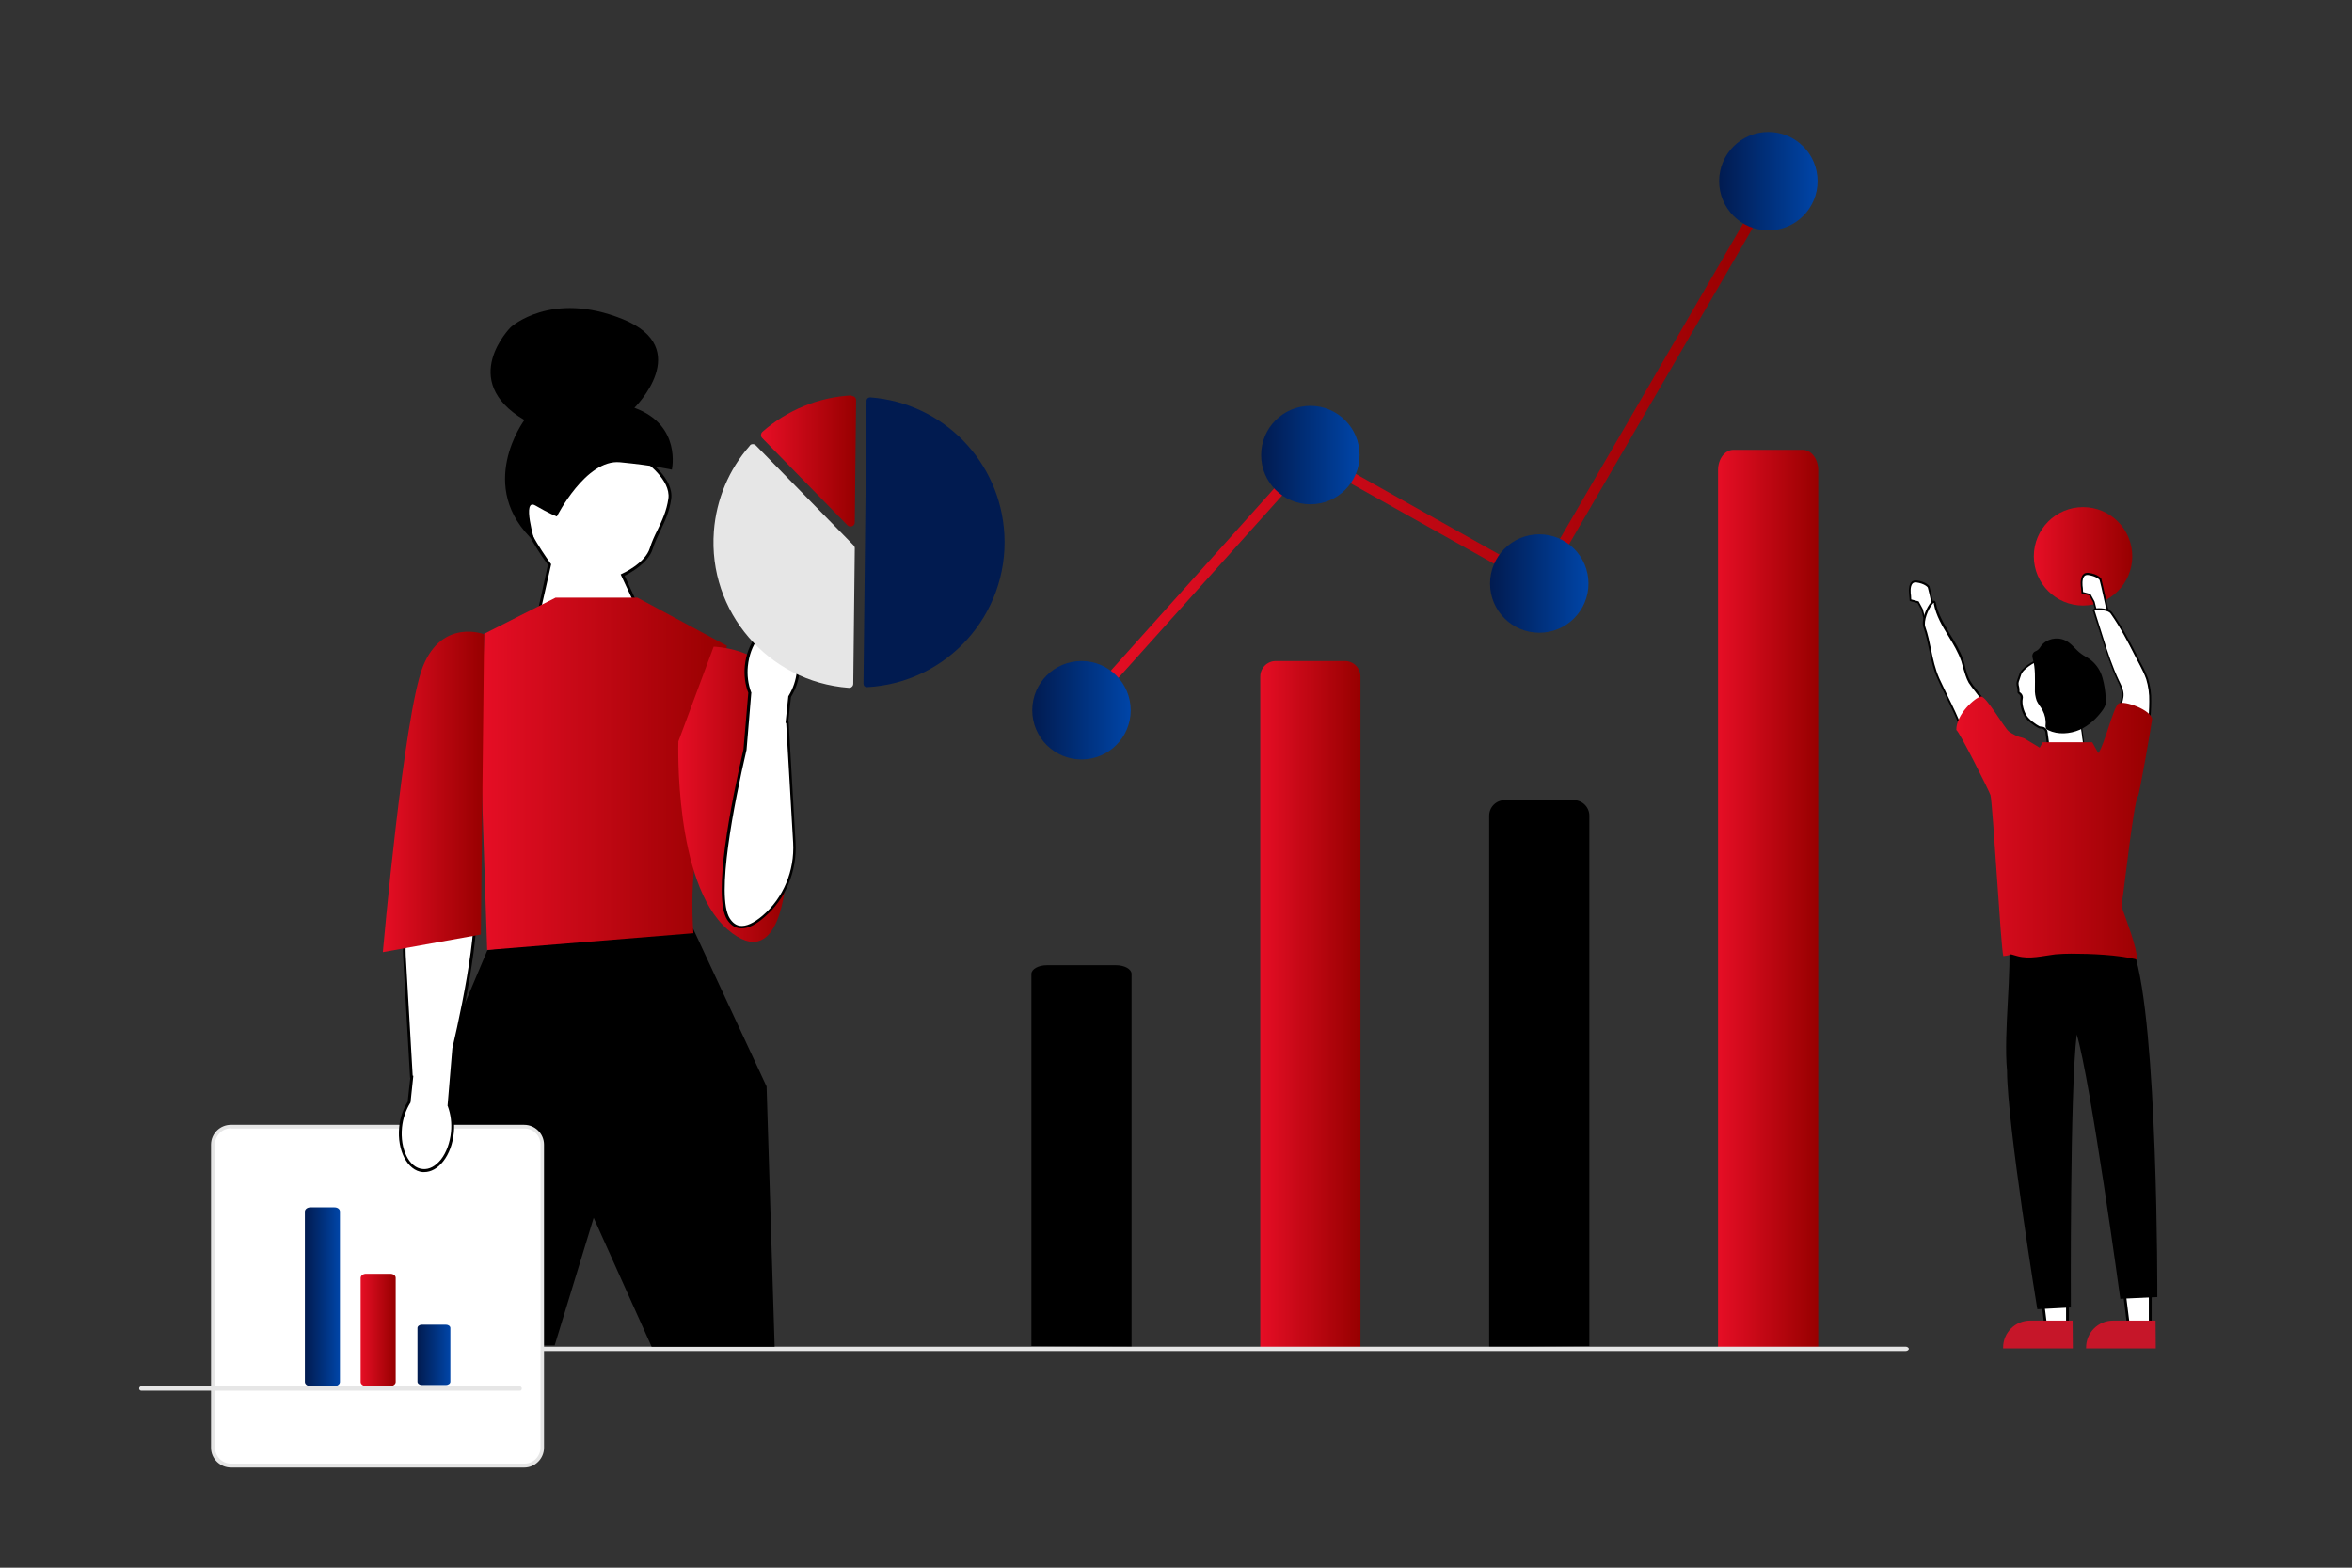 <?xml version="1.0" encoding="utf-8"?>
<!-- Generator: Adobe Illustrator 23.0.3, SVG Export Plug-In . SVG Version: 6.00 Build 0)  -->
<svg version="1.0" id="Layer_1" xmlns="http://www.w3.org/2000/svg" xmlns:xlink="http://www.w3.org/1999/xlink" x="0px" y="0px"
	 viewBox="0 0 1080 720" enable-background="new 0 0 1080 720" xml:space="preserve">
<rect x="0" y="0" width="1080" height="720" fill="#333333" stroke="none"/>
<g>
	<path fill="#FFFFFF" d="M936.1,303.1c-0.1,0.1-0.3,0.1-0.5,0.1c-1.4,0.3-7.2,3.6-8.1,6.7c-0.9,3.3-1.5,3.1-0.8,5.9
		c0.3,0.9-0.1,2.1,0.3,2.3c0.9,0.5,1.5,1.6,1.2,2.6c-0.6,2.7,0.8,6.3,1.7,7.9c1.3,2.1,4.7,4.4,6.1,5.1c0.3,0.2,0.6,0.2,1,0.3l0.3,0
		c1.2,0.1,2.1,0.9,2.3,2.1l1.6,12c0.2,1.2,1.2,2.1,2.4,2.1h11.5c1.4,0,2.6-1.3,2.4-2.7l-2.7-20.4c0-0.3,0-0.6,0-0.8l3.3-15
		c0.2-1-0.2-2-1-2.5l-12.5-8.2c-0.7-0.4-1.5-0.5-2.3-0.2L936.1,303.1z"/>
	<path d="M955.1,350.8h-11.5c-1.4,0-2.6-1.1-2.8-2.5l-1.6-12c-0.1-0.9-0.9-1.7-1.9-1.7l-0.3,0c-0.4,0-0.8-0.1-1.1-0.3
		c-1.6-0.8-5-3.2-6.3-5.3c-1-1.7-2.4-5.4-1.8-8.2c0.2-0.8-0.2-1.7-1-2.2c-0.5-0.3-0.4-0.8-0.4-1.4c0-0.4,0-0.8-0.1-1.1
		c-0.6-2.2-0.4-2.7,0.1-4.1c0.2-0.5,0.4-1.1,0.7-2c0.9-3.4,7-6.7,8.4-7c0.1,0,0.3-0.1,0.4-0.1l0,0l6.2-2.7c0.9-0.4,1.9-0.3,2.7,0.2
		l12.5,8.2c1,0.6,1.5,1.8,1.2,3l-3.3,15c-0.1,0.2-0.1,0.5,0,0.7l2.7,20.4c0.1,0.8-0.1,1.6-0.7,2.2
		C956.7,350.4,955.9,350.8,955.1,350.8z M936.3,303.5c-0.2,0.1-0.4,0.1-0.5,0.2c-1.3,0.3-7,3.5-7.8,6.4c-0.3,0.9-0.5,1.6-0.7,2.1
		c-0.5,1.3-0.6,1.7-0.1,3.6c0.1,0.5,0.1,0.9,0.1,1.4c0,0.3,0,0.6,0.1,0.7c1.1,0.6,1.7,1.9,1.4,3c-0.5,2.6,0.7,6,1.7,7.6
		c1.2,2,4.5,4.3,5.9,5c0.3,0.1,0.5,0.2,0.8,0.2l0.3,0c1.4,0.1,2.5,1.1,2.7,2.4l1.6,12c0.1,1,1,1.7,2,1.7h11.5c0.6,0,1.1-0.2,1.5-0.7
		c0.4-0.4,0.5-1,0.5-1.6l-2.7-20.4c0-0.3,0-0.7,0-1l3.3-15c0.2-0.8-0.2-1.6-0.8-2.1l-12.5-8.2c-0.6-0.4-1.3-0.4-1.9-0.2L936.3,303.5
		z"/>
</g>
<g>
	<path fill="#FFFFFF" d="M877,273.6c0,0-1.3-7,2.9-6.5s5.6,2.5,5.6,2.5l0.8,3.3l2.2,9.9l3.1,6l0.3,3.7l-7.1-3l-2.4-9.6l-1.8-3.2
		l-3.5-1L877,273.6z"/>
	<path d="M892.5,293.2l-7.9-3.4l-2.4-9.8l-1.7-3l-3.6-1l-0.2-2.4c-0.1-0.4-0.7-4.4,0.9-6.2c0.6-0.7,1.5-0.9,2.5-0.8
		c4.4,0.5,5.8,2.6,5.9,2.7l0,0.1l0.8,3.4l2.2,9.8l3.1,6L892.5,293.2z M885.3,289.2l6.2,2.7l-0.2-3l-3.1-6L886,273l-0.8-3.2
		c-0.2-0.3-1.6-1.8-5.2-2.3c-0.8-0.1-1.4,0.1-1.8,0.5c-1.2,1.3-0.9,4.4-0.7,5.5l0,0l0.1,1.8l3.4,0.9l1.9,3.5L885.3,289.2z"/>
</g>
<g>
	<path fill="#FFFFFF" d="M296.1,211.2c0,0,12.6,8.5,11.3,17.8s-6.2,15.5-8.5,22.8c-2.2,7.3-13.1,12.2-13.1,12.2l10.9,23.4l-50.3-1.4
		l5.9-27c0,0-13.1-17.5-11.9-24.8c1.2-7.3,6.8-26.2,6.8-26.2l38-5L296.1,211.2z"/>
	<path d="M297.7,288.2l-52.1-1.4l6-27.4c-1.6-2.2-13.1-17.9-11.8-25c1.2-7.2,6.8-26.1,6.9-26.2l0.1-0.4l38.7-5.1l11.1,8.1
		c0.7,0.4,12.9,8.9,11.6,18.4c-0.8,5.8-3,10.4-5.1,14.8c-1.3,2.8-2.6,5.4-3.4,8.1c-2,6.6-10.6,11.2-12.9,12.3L297.7,288.2z
		 M247.1,285.5l48.6,1.3L285,263.8l0.6-0.3c0.1,0,10.7-4.8,12.8-11.8c0.9-2.9,2.1-5.5,3.5-8.3c2.1-4.3,4.2-8.8,5-14.4
		c1.2-8.8-10.9-17.1-11-17.2l0,0l-10.7-7.8l-37.4,4.9c-0.8,2.7-5.6,19.1-6.7,25.7c-1.2,6.9,11.7,24.1,11.8,24.3l0.2,0.2L247.1,285.5
		z"/>
</g>
<linearGradient id="ae5c11dc-7e77-468a-a39f-cc8da6ee1565-644_1_" gradientUnits="userSpaceOnUse" x1="578.682" y1="461.338" x2="624.772" y2="461.338">
	<stop  offset="0" style="stop-color:#E60E25"/>
	<stop  offset="1" style="stop-color:#970000"/>
</linearGradient>
<path id="ae5c11dc-7e77-468a-a39f-cc8da6ee1565-644" fill="url(#ae5c11dc-7e77-468a-a39f-cc8da6ee1565-644_1_)" d="M578.7,619.1
	V310.7c0-3.9,3.2-7.1,7.1-7.1l0,0h31.8c3.9,0,7.1,3.2,7.1,7.1l0,0l0,0v307.9L578.7,619.1z"/>
<path id="bc696f83-47b6-45c9-967f-bb64f1f3bee5-645" d="M683.8,618.8V374.6c0-3.9,3.2-7.1,7.1-7.1l0,0h31.8c3.9,0,7.1,3.2,7.1,7.1
	l0,0l0,0v243.7L683.8,618.8z"/>
<linearGradient id="SVGID_1_" gradientUnits="userSpaceOnUse" x1="494.589" y1="205.928" x2="813.028" y2="205.928">
	<stop  offset="0" style="stop-color:#E60E25"/>
	<stop  offset="1" style="stop-color:#970000"/>
</linearGradient>
<path fill="url(#SVGID_1_)" d="M813,90.6L708.1,271.3l-105.5-59.2L498.8,327.8c-0.5,0.5-1.1,0.8-1.8,0.8c-1.3,0-2.4-1.1-2.4-2.4
	c0-0.6,0.2-1.2,0.6-1.6l106.4-118.7l104.7,58.8L811.7,83.2"/>
<linearGradient id="a1f8771a-4bf9-4603-9747-6ae739e4ad47_1_" gradientUnits="userSpaceOnUse" x1="473.97" y1="326.23" x2="519.251" y2="326.23">
	<stop  offset="0" style="stop-color:#011B50"/>
	<stop  offset="0.739" style="stop-color:#003A90"/>
	<stop  offset="1" style="stop-color:#0045A8"/>
</linearGradient>
<circle id="a1f8771a-4bf9-4603-9747-6ae739e4ad47" fill="url(#a1f8771a-4bf9-4603-9747-6ae739e4ad47_1_)" cx="496.6" cy="326.2" r="22.6"/>
<linearGradient id="ffdbdf53-78c2-412f-9ede-372406e5d245_1_" gradientUnits="userSpaceOnUse" x1="579.086" y1="208.985" x2="624.367" y2="208.985">
	<stop  offset="0" style="stop-color:#011B50"/>
	<stop  offset="0.739" style="stop-color:#003A90"/>
	<stop  offset="1" style="stop-color:#0045A8"/>
</linearGradient>
<circle id="ffdbdf53-78c2-412f-9ede-372406e5d245" fill="url(#ffdbdf53-78c2-412f-9ede-372406e5d245_1_)" cx="601.7" cy="209" r="22.6"/>
<linearGradient id="b7cff929-f00d-4f86-944c-e500b6ceb6ad_1_" gradientUnits="userSpaceOnUse" x1="684.203" y1="268.012" x2="729.484" y2="268.012">
	<stop  offset="0" style="stop-color:#011B50"/>
	<stop  offset="0.739" style="stop-color:#003A90"/>
	<stop  offset="1" style="stop-color:#0045A8"/>
</linearGradient>
<circle id="b7cff929-f00d-4f86-944c-e500b6ceb6ad" fill="url(#b7cff929-f00d-4f86-944c-e500b6ceb6ad_1_)" cx="706.8" cy="268" r="22.6"/>
<linearGradient id="eabc0b76-6faa-4fa0-934c-daff28b491dd_1_" gradientUnits="userSpaceOnUse" x1="789.318" y1="83.2" x2="834.599" y2="83.2">
	<stop  offset="0" style="stop-color:#011B50"/>
	<stop  offset="0.739" style="stop-color:#003A90"/>
	<stop  offset="1" style="stop-color:#0045A8"/>
</linearGradient>
<circle id="eabc0b76-6faa-4fa0-934c-daff28b491dd" fill="url(#eabc0b76-6faa-4fa0-934c-daff28b491dd_1_)" cx="812" cy="83.2" r="22.6"/>
<path id="ef6ae9ea-be37-4bc6-b1be-067860dc7e9d-651" d="M473.6,618.2V447.3c0-2.2,3.2-4,7.1-4h31.8c3.9,0,7.1,1.8,7.1,4v171.3
	L473.6,618.2z"/>
<linearGradient id="b32730d1-ac43-40b1-a176-73e18bf362e5-653_1_" gradientUnits="userSpaceOnUse" x1="788.914" y1="412.83" x2="835.004" y2="412.83">
	<stop  offset="0" style="stop-color:#E60E25"/>
	<stop  offset="1" style="stop-color:#970000"/>
</linearGradient>
<path id="b32730d1-ac43-40b1-a176-73e18bf362e5-653" fill="url(#b32730d1-ac43-40b1-a176-73e18bf362e5-653_1_)" d="M788.9,619.1
	V215.9c0-5.2,3.2-9.3,7.1-9.3h31.8c3.9,0,7.1,4.2,7.1,9.3v402.7L788.9,619.1z"/>
<g>
	<polygon fill="#FFFFFF" points="987.3,609.7 977.4,609.7 972.7,571.4 987.3,571.4 	"/>
	<path d="M988,610.3l-11.1,0l-4.9-39.5h16L988,610.3z M978,609.1l8.7,0l0-37h-13.3L978,609.1z"/>
</g>
<path fill="#C61629" d="M989.9,619.3l-32,0v-0.4c0-6.9,5.6-12.4,12.4-12.4h0l19.5,0L989.9,619.3z"/>
<g>
	<polygon fill="#FFFFFF" points="949.3,609.7 939.4,609.7 934.7,571.4 949.3,571.4 	"/>
	<path d="M950,610.3l-11.1,0l-4.9-39.5h16L950,610.3z M940,609.1l8.7,0l0-37h-13.3L940,609.1z"/>
</g>
<path fill="#C61629" d="M951.8,619.3l-32,0v-0.4c0-6.9,5.6-12.4,12.4-12.4h0l19.5,0L951.8,619.3z"/>
<linearGradient id="a7ca0488-8ee6-49e2-b245-2872b84c042e_1_" gradientUnits="userSpaceOnUse" x1="933.826" y1="255.507" x2="979.106" y2="255.507">
	<stop  offset="0" style="stop-color:#E60E25"/>
	<stop  offset="1" style="stop-color:#970000"/>
</linearGradient>
<circle id="a7ca0488-8ee6-49e2-b245-2872b84c042e" fill="url(#a7ca0488-8ee6-49e2-b245-2872b84c042e_1_)" cx="956.5" cy="255.5" r="22.6"/>
<path id="b579ef19-595a-43de-9b6d-0ead8268ca48-646" d="M948.5,431.9c8.5,1,30.1-6.7,31.3,5.1c11.2,32.8,10.8,158.7,10.8,158.7
	l-17,0.8c0,0-13.6-100-20-121.4c-3.2,26-2.7,125.4-2.7,125.4l-15.4,0.8c0,0-13.8-84.7-13.9-109.5c-1.7-18.2,2.4-45.2,0.7-62.8
	C930.8,431.6,939.7,432.6,948.5,431.9L948.5,431.9z"/>
<g id="ac7870c5-efcc-4c4b-b17f-07e0bff4d096-648">
	<path fill="#FFFFFF" d="M919.6,336.6c-3.4-6.9-7.5-13.5-12.4-19.5c-1-1.2-1.9-2.4-2.7-3.8c-1.7-3-2.3-6.6-3.4-9.9
		c-3.1-9.3-10.7-16.7-12.6-26.2c-0.7-3.5-6.4,6.6-4.9,10.9c2.7,7.8,3,16.1,6.5,23.6s7.5,14.8,10.4,22.5c1.7,4.4,3,8.9,5.5,12.9
		s6.3,7.4,11,8c0-2.9,0.4-5.8,1.3-8.6C919.3,343.4,921.1,339.6,919.6,336.6z"/>
	<path d="M917.4,355.7l-0.5-0.1c-4.3-0.6-8.4-3.6-11.3-8.2c-1.9-3.1-3.2-6.6-4.4-10c-0.4-1-0.7-2-1.1-3.1c-1.9-4.9-4.2-9.6-6.5-14.3
		c-1.3-2.7-2.7-5.4-3.9-8.2c-2-4.3-2.9-9-3.9-13.5c-0.7-3.4-1.4-6.9-2.6-10.2c-1.2-3.3,1.6-9.5,3.5-11.5c0.6-0.6,1.1-0.8,1.5-0.7
		c0.4,0.1,0.6,0.5,0.7,1c1,5.2,3.9,9.9,6.6,14.5c2.3,3.7,4.6,7.5,6,11.7c0.4,1.1,0.7,2.2,0.9,3.3c0.6,2.2,1.2,4.5,2.4,6.5
		c0.8,1.3,1.7,2.5,2.7,3.7c4.8,6.1,9,12.7,12.4,19.6l0,0c1.3,2.7,0.2,5.9-0.8,8.7c-0.2,0.5-0.4,1.1-0.5,1.6
		c-0.9,2.8-1.3,5.6-1.3,8.5L917.4,355.7z M888,276.9c0,0-0.3,0-0.8,0.7c-1.7,2-4.1,7.6-3.1,10.4c1.2,3.4,1.9,6.9,2.6,10.3
		c0.9,4.4,1.9,9,3.8,13.3c1.3,2.7,2.6,5.5,3.9,8.2c2.3,4.6,4.6,9.4,6.5,14.3c0.4,1,0.8,2.1,1.1,3.1c1.2,3.3,2.4,6.7,4.3,9.8
		c2.6,4.3,6.3,7.1,10.2,7.8c0-2.8,0.5-5.6,1.3-8.3c0.2-0.5,0.4-1.1,0.5-1.6c1-2.8,2-5.7,0.8-8c-3.4-6.9-7.5-13.5-12.3-19.5
		c-1-1.2-1.9-2.5-2.8-3.8c-1.2-2.1-1.8-4.5-2.5-6.7c-0.3-1.1-0.6-2.2-0.9-3.2c-1.4-4.1-3.7-7.9-5.9-11.5c-2.8-4.6-5.7-9.4-6.7-14.8
		C888.1,277,888,276.9,888,276.9z"/>
</g>
<path id="fb091cb1-8ad4-4d57-b74d-c940c723d6bf-650" d="M933.4,302.4c-0.4-1-0.2-2.2,0.7-3c0.4-0.3,1-0.4,1.5-0.8
	c0.7-0.5,1.2-1.2,1.6-1.9c2.5-3.3,7.2-4.4,11.1-2.6c3,1.4,4.7,4.3,7.4,6.2c1.3,1,2.9,1.7,4.2,2.7c2.7,2.1,4.6,5,5.5,8.2
	c0.9,3.2,1.4,6.4,1.5,9.6c0.1,1,0.1,2-0.1,2.9c-0.3,0.8-0.7,1.6-1.2,2.3c-2.7,3.8-6.3,7.2-10.7,9.2c-4.5,1.9-9.9,2.3-14.3,0.2
	c-0.4-0.2-0.8-0.4-1.1-0.8c-0.2-0.6-0.3-1.2-0.2-1.7c0.2-2.3-0.3-4.6-1.4-6.7c-0.8-1.5-2-2.8-2.7-4.4c-0.6-1.8-0.9-3.6-0.8-5.4
	C934.4,311.7,934.7,306.9,933.4,302.4z"/>
<path fill="#E6E6E6" d="M875,618.5H237.4c-0.8,0-1.5,0.5-1.5,1s0.6,1,1.5,1H875c0.8,0,1.5-0.5,1.5-1S875.8,618.5,875,618.5z"/>
<path d="M255.7,237.2L255.7,237.2c0,0-3.3-1.2-9.8-5c-6.5-3.8-0.3,16.7-0.3,16.7c-27.7-25.3-4.8-56-4.8-56
	c-30.8-18.2-6.3-42.6-6.3-42.6s18.5-17.1,51.5-3.7c33,13.4,5.3,40.7,5.3,40.7c21.8,7.9,17.2,28.4,17.2,28.4s-8.2-1.9-23.8-3.4
	C269,210.8,255.7,237.2,255.7,237.2L255.7,237.2C255.7,237.2,255.7,237.2,255.7,237.2z"/>
<polygon points="223.8,436.4 192.1,511.6 203.9,617.9 254.7,617.9 272.6,559.3 299.2,618.5 355.7,618.5 352,499 318.4,426.8 
	313.7,422.4 "/>
<linearGradient id="SVGID_2_" gradientUnits="userSpaceOnUse" x1="220.82" y1="355.456" x2="333.982" y2="355.456">
	<stop  offset="0" style="stop-color:#E60E25"/>
	<stop  offset="1" style="stop-color:#970000"/>
</linearGradient>
<path fill="url(#SVGID_2_)" d="M255.1,274.5L255.1,274.5l-32.8,16.6l-1.5,58.2l2.9,87l94.7-7.7c0,0-2.2-25.1,2.9-44.2s2.9-45,2.9-45
	l9.6-42.8l-41.1-22.1H255.1L255.1,274.5z"/>
<linearGradient id="SVGID_3_" gradientUnits="userSpaceOnUse" x1="311.446" y1="364.817" x2="360.891" y2="364.817">
	<stop  offset="0" style="stop-color:#E60E25"/>
	<stop  offset="1" style="stop-color:#970000"/>
</linearGradient>
<path fill="url(#SVGID_3_)" d="M327.7,297l-16.2,43.5c0,0-2.2,64.9,22.5,86.3c24.7,21.4,26.9-23.6,26.9-23.6s-2.9-75.9-6.6-90.7
	C350.6,297.8,327.7,297,327.7,297L327.7,297z"/>
<path fill="#FFFFFF" d="M97.8,664.9V525.7c0-4.6,3.7-8.3,8.3-8.3h134.7c4.6,0,8.3,3.7,8.3,8.3v139.2c0,4.6-3.7,8.3-8.3,8.3H106.1
	C101.5,673.1,97.8,669.4,97.8,664.9z"/>
<path fill="#E6E6E6" d="M96.9,664.9V525.7c0-5,4.1-9.1,9.1-9.1h134.7c5,0,9.1,4.1,9.1,9.1v139.2c0,5-4.1,9.1-9.1,9.1H106.1
	C101,674,96.9,669.9,96.9,664.9z M106.1,518.2c-4.1,0-7.4,3.3-7.4,7.4v139.2c0,4.1,3.3,7.4,7.4,7.4h134.7c4.1,0,7.4-3.3,7.4-7.4
	V525.7c0-4.1-3.3-7.4-7.4-7.4H106.1z"/>
<linearGradient id="SVGID_4_" gradientUnits="userSpaceOnUse" x1="165.624" y1="610.786" x2="181.625" y2="610.786">
	<stop  offset="0" style="stop-color:#E60E25"/>
	<stop  offset="1" style="stop-color:#970000"/>
</linearGradient>
<path fill="url(#SVGID_4_)" d="M165.6,634.7v-47.8c0-1,1.1-1.9,2.5-1.9h11.1c1.4,0,2.5,0.8,2.5,1.9v47.8c0,1-1.1,1.9-2.5,1.9h-11.1
	C166.7,636.6,165.6,635.7,165.6,634.7z"/>
<linearGradient id="SVGID_5_" gradientUnits="userSpaceOnUse" x1="191.692" y1="622.283" x2="206.753" y2="622.283">
	<stop  offset="0" style="stop-color:#011B50"/>
	<stop  offset="0.739" style="stop-color:#003A90"/>
	<stop  offset="1" style="stop-color:#0045A8"/>
</linearGradient>
<path fill="url(#SVGID_5_)" d="M193.7,608.4c-1.1,0-2,0.7-2,1.5v24.7c0,0.8,0.9,1.5,2,1.5h11.1c1.1,0,2-0.7,2-1.5v-24.7
	c0-0.8-0.9-1.5-2-1.5H193.7z"/>
<linearGradient id="SVGID_6_" gradientUnits="userSpaceOnUse" x1="140.025" y1="595.521" x2="156.028" y2="595.521">
	<stop  offset="0" style="stop-color:#011B50"/>
	<stop  offset="0.739" style="stop-color:#003A90"/>
	<stop  offset="1" style="stop-color:#0045A8"/>
</linearGradient>
<path fill="url(#SVGID_6_)" d="M140,634.7v-78.3c0-1,1.1-1.9,2.5-1.9h11.1c1.4,0,2.5,0.8,2.5,1.9v78.3c0,1-1.1,1.9-2.5,1.9h-11.1
	C141.1,636.6,140,635.7,140,634.7z"/>
<g>
	<path fill="#FFFFFF" d="M207.7,520.1c0.5-4.1-0.1-8.3-1.6-12.2l2.2-26.1c5.7-24.4,14.3-67.4,7.6-77.9c-4-6.3-10.2-3.8-16.1,1.2
		c-9.8,8.4-14.9,21-14.2,33.9l3.2,55.4l0.2,0.1l-1.3,11.7c-2.2,3.5-3.5,7.5-3.9,11.6c-1,10.3,3.5,19.2,10.1,19.8
		C200.6,538.3,206.7,530.4,207.7,520.1z"/>
	<path d="M194.8,538.3c-0.3,0-0.5,0-0.8,0c-6.9-0.7-11.7-9.9-10.7-20.5c0.3-4.2,1.7-8.2,3.9-11.8l1.2-11l-0.1,0l-3.2-55.8
		c-0.8-13.2,4.6-26.1,14.4-34.4c4.5-3.8,8.3-5.5,11.5-5c2.2,0.3,4,1.7,5.5,3.9c6.8,10.6-1.8,53.6-7.5,78.3l-2.2,25.9
		c1.5,3.9,2,8.2,1.6,12.3c-0.5,5.1-2.2,9.8-4.9,13.2C201,536.6,197.9,538.3,194.8,538.3z M189.5,494l0.3,0.1l-1.3,12.3l-0.1,0.1
		c-2.1,3.4-3.4,7.3-3.8,11.3c-1,10,3.3,18.6,9.5,19.1c3,0.3,5.9-1.3,8.4-4.4c2.5-3.2,4.1-7.7,4.6-12.6l0,0c0.4-4-0.1-8.1-1.5-11.9
		l-0.1-0.1l2.2-26.4c5.7-24.5,14.2-67.2,7.7-77.4c-1.3-2-2.8-3.1-4.6-3.4c-2.8-0.4-6.4,1.2-10.5,4.7c-9.5,8.1-14.7,20.6-14,33.4
		L189.5,494z"/>
</g>
<linearGradient id="SVGID_7_" gradientUnits="userSpaceOnUse" x1="175.814" y1="363.691" x2="222.258" y2="363.691">
	<stop  offset="0" style="stop-color:#E60E25"/>
	<stop  offset="1" style="stop-color:#970000"/>
</linearGradient>
<path fill="url(#SVGID_7_)" d="M222.3,291.3L222.3,291.3l-1.5,137.9l-45,8.1c0,0,9.6-109.1,18.4-131.2
	C203.1,283.9,222.3,291.3,222.3,291.3L222.3,291.3z"/>
<path fill="#E6E6E6" d="M239.6,637.7c0-0.6-0.5-1-1-1H64.9c-0.6,0-1,0.5-1,1c0,0.6,0.5,1,1,1h173.7
	C239.2,638.8,239.6,638.3,239.6,637.7L239.6,637.7z"/>
<g>
	<path fill="#FFFFFF" d="M356.4,288.3L356.4,288.3L356.4,288.3c-6.6-0.6-12.7,7.2-13.7,17.5c-0.5,4.1,0.1,8.3,1.6,12.2l-2.2,26.1
		c-5.7,24.4-14.3,67.4-7.6,77.9c4,6.3,10.2,3.8,16.1-1.2c9.8-8.4,14.9-21,14.2-33.9l-3.2-55.4l-0.2-0.1l1.3-11.7
		c2.2-3.5,3.5-7.5,3.9-11.6C367.5,297.8,363,288.9,356.4,288.3L356.4,288.3z"/>
	<path d="M340.5,426.4c-0.4,0-0.7,0-1.1-0.1c-2.2-0.3-4-1.7-5.5-3.9c-6.8-10.6,1.8-53.6,7.5-78.3l2.2-25.9c-1.5-3.9-2-8.2-1.6-12.3
		c0.5-5.1,2.2-9.8,4.9-13.2c2.7-3.5,6.1-5.2,9.5-4.9l0,0c6.9,0.7,11.7,9.9,10.7,20.5c-0.3,4.2-1.7,8.2-3.9,11.8l-1.2,11l0.1,0
		l3.2,55.8c0.8,13.2-4.6,26.1-14.4,34.4C347,424.7,343.5,426.4,340.5,426.4z M355.7,288.9c-2.7,0-5.4,1.6-7.7,4.5
		c-2.5,3.2-4.1,7.7-4.6,12.6c-0.4,4,0.1,8.1,1.5,11.9l0.1,0.1l-2.2,26.4c-5.7,24.5-14.2,67.2-7.7,77.4c1.3,2,2.8,3.1,4.6,3.4
		c2.8,0.4,6.4-1.2,10.5-4.7c9.5-8.1,14.7-20.6,14-33.4l-3.2-55l-0.3-0.1l1.3-12.3l0.1-0.1c2.1-3.4,3.4-7.3,3.8-11.3
		c1-10-3.3-18.6-9.5-19.1C356.1,288.9,355.9,288.9,355.7,288.9z"/>
</g>
<path fill="#011B50" d="M398,315.6C398,315.6,398,315.6,398,315.6c36.9-1.9,65.1-33.3,63.2-70.1c-1.8-33.5-28.1-60.5-61.6-63
	c-0.4,0-0.8,0.1-1.2,0.4c-0.3,0.3-0.5,0.7-0.5,1.1L396.5,314C396.5,314.9,397.1,315.6,398,315.6L398,315.6z"/>
<path fill="#E6E6E6" d="M345.7,204c0.5,0,1,0.2,1.4,0.6l44.8,45.8c0.4,0.4,0.6,0.9,0.6,1.4l-0.7,62.2c0,0.5-0.2,1.1-0.6,1.4
	c-0.4,0.4-0.9,0.6-1.5,0.5c-37-2.8-64.7-35-61.9-71.9c1.1-14.6,6.9-28.4,16.5-39.3C344.5,204.2,345.1,204,345.7,204
	C345.6,204,345.7,204,345.7,204z"/>
<linearGradient id="SVGID_8_" gradientUnits="userSpaceOnUse" x1="349.535" y1="211.968" x2="393.144" y2="211.968">
	<stop  offset="0" style="stop-color:#E60E25"/>
	<stop  offset="1" style="stop-color:#970000"/>
</linearGradient>
<path fill="url(#SVGID_8_)" d="M391.2,181.9c0.5,0,1,0.2,1.3,0.5c0.4,0.4,0.6,0.9,0.6,1.4l-0.6,56.1c0,1.1-0.9,1.9-2,1.9
	c-0.5,0-1-0.2-1.4-0.6l-39.1-40c-0.8-0.8-0.7-2,0-2.8l0,0c0,0,0,0,0.1-0.1c11.4-10,25.8-15.9,40.9-16.7
	C391.1,181.9,391.2,181.9,391.2,181.9z"/>
<g>
	<path fill="#FFFFFF" d="M956,270.2c0,0-1.3-7,2.9-6.5s5.6,2.5,5.6,2.5l0.8,3.3l2.2,9.9l3.1,6l0.3,3.7l-7.1-3l-2.4-9.6l-1.8-3.2
		l-3.5-1L956,270.2z"/>
	<path d="M971.4,289.7l-7.9-3.4l-2.4-9.8l-1.7-3l-3.6-1l-0.2-2.4c-0.1-0.4-0.7-4.4,0.9-6.2c0.6-0.7,1.5-0.9,2.5-0.8
		c4.4,0.5,5.8,2.6,5.9,2.7l0,0.1l0.8,3.4l2.2,9.8l3.1,6L971.4,289.7z M964.2,285.8l6.2,2.7l-0.2-3l-3.1-6l-2.2-9.9l-0.8-3.2
		c-0.2-0.3-1.6-1.8-5.2-2.3c-0.8-0.1-1.4,0.1-1.8,0.5c-1.2,1.3-0.9,4.4-0.7,5.5l0,0l0.1,1.8l3.4,0.9l1.9,3.5L964.2,285.8z"/>
</g>
<g id="be4b35b3-6955-40b7-9549-45fdba6a2930-649">
	<path fill="#FFFFFF" d="M970.5,341.9c-0.2-5.7,0.7-11.4,2.6-16.8c0.7-2.1,1.6-4.2,1.5-6.3c-0.1-2-1.1-3.9-2-5.7
		c-3-6.3-5.2-13.1-7.3-19.8l-4-12.7c-1.3-1,6.4-1.3,8,1c5.4,7.5,9.4,16,13.7,24.2c1.1,1.9,2,4,2.8,6.1c1,3.4,1.5,6.9,1.5,10.5
		c0,6.6-0.9,13.2-1.8,19.8c-0.6,4.1-1.3,8.6-4.4,11.3C977.9,349.1,974.6,345.1,970.5,341.9z"/>
	<path d="M981.1,353.9l-0.3-0.4c-3.4-4.4-6.5-8.2-10.5-11.3l-0.2-0.1l0-0.2c-0.2-5.8,0.7-11.5,2.7-17l0.2-0.7
		c0.7-1.8,1.3-3.7,1.3-5.5c-0.1-1.8-0.9-3.5-1.7-5.2l-0.2-0.4c-3.1-6.5-5.3-13.6-7.3-19.8l-4-12.5c-0.2-0.2-0.2-0.4-0.2-0.6
		c0.1-0.4,0.6-0.6,1-0.7c1.7-0.4,6.5-0.2,7.9,1.7c4.4,6.2,8,13.1,11.5,19.9c0.7,1.5,1.5,2.9,2.2,4.3c1.1,1.9,2,4,2.8,6.1
		c1.1,3.5,1.6,7,1.5,10.6c0,6.9-1,14.1-1.8,19.8c-0.6,4.5-1.5,8.9-4.6,11.6L981.1,353.9z M970.9,341.7c3.9,3.1,7,6.8,10.2,11
		c2.6-2.6,3.4-6.5,4-10.8c0.8-5.7,1.8-12.9,1.8-19.7c0.1-3.5-0.4-7-1.4-10.3c-0.7-2-1.7-4.1-2.7-6c-0.8-1.5-1.5-2.9-2.3-4.4
		c-3.4-6.7-7-13.6-11.4-19.8c-0.5-0.7-1.8-1.2-3.5-1.4c-1.7-0.2-3.2-0.1-3.8,0.1l4,12.7c1.9,6.2,4.2,13.2,7.3,19.7l0.2,0.4
		c0.8,1.7,1.7,3.5,1.8,5.5c0.1,2-0.6,4-1.3,5.9l-0.2,0.7C971.6,330.5,970.7,336,970.9,341.7z"/>
</g>
<linearGradient id="SVGID_9_" gradientUnits="userSpaceOnUse" x1="898.421" y1="380.298" x2="988.176" y2="380.298">
	<stop  offset="0" style="stop-color:#E60E25"/>
	<stop  offset="1" style="stop-color:#970000"/>
</linearGradient>
<path fill="url(#SVGID_9_)" d="M981.7,365.7c0.7-0.6,6.5-34.5,6.5-35.3c-0.1-4.2-12.8-8.9-15.4-7.3c-2.4,1.6-6.6,19.5-9.3,22.8
	l-2.8-5H938l-1.4,2.5c-3-1.8-5.6-3.4-6.6-4c-0.3-0.2-0.7-0.4-1.1-0.5c-2.4-0.5-4.6-1.6-6.5-3c-1.9-1.4-10.5-16.4-12.8-16
	c-2.6,0.4-11.4,8.1-11.3,15.4c1.1,0,15.5,28.8,15.7,29.9c1.1,4.5,4.8,70.8,5.9,73.9c5.4-0.5,1.1-1.5,6.4,0
	c5.7,1.6,11.7-0.1,17.5-0.8c2.4-0.2,4.9-0.3,7.3-0.3c8.9,0,21.6,0.5,30.2,2.7c0-5.6-4.9-17.9-6.7-23.2c-0.2-1.6-0.2-3.2,0-4.8
	C975.1,410.8,979.8,367.8,981.7,365.7z"/>
</svg>
